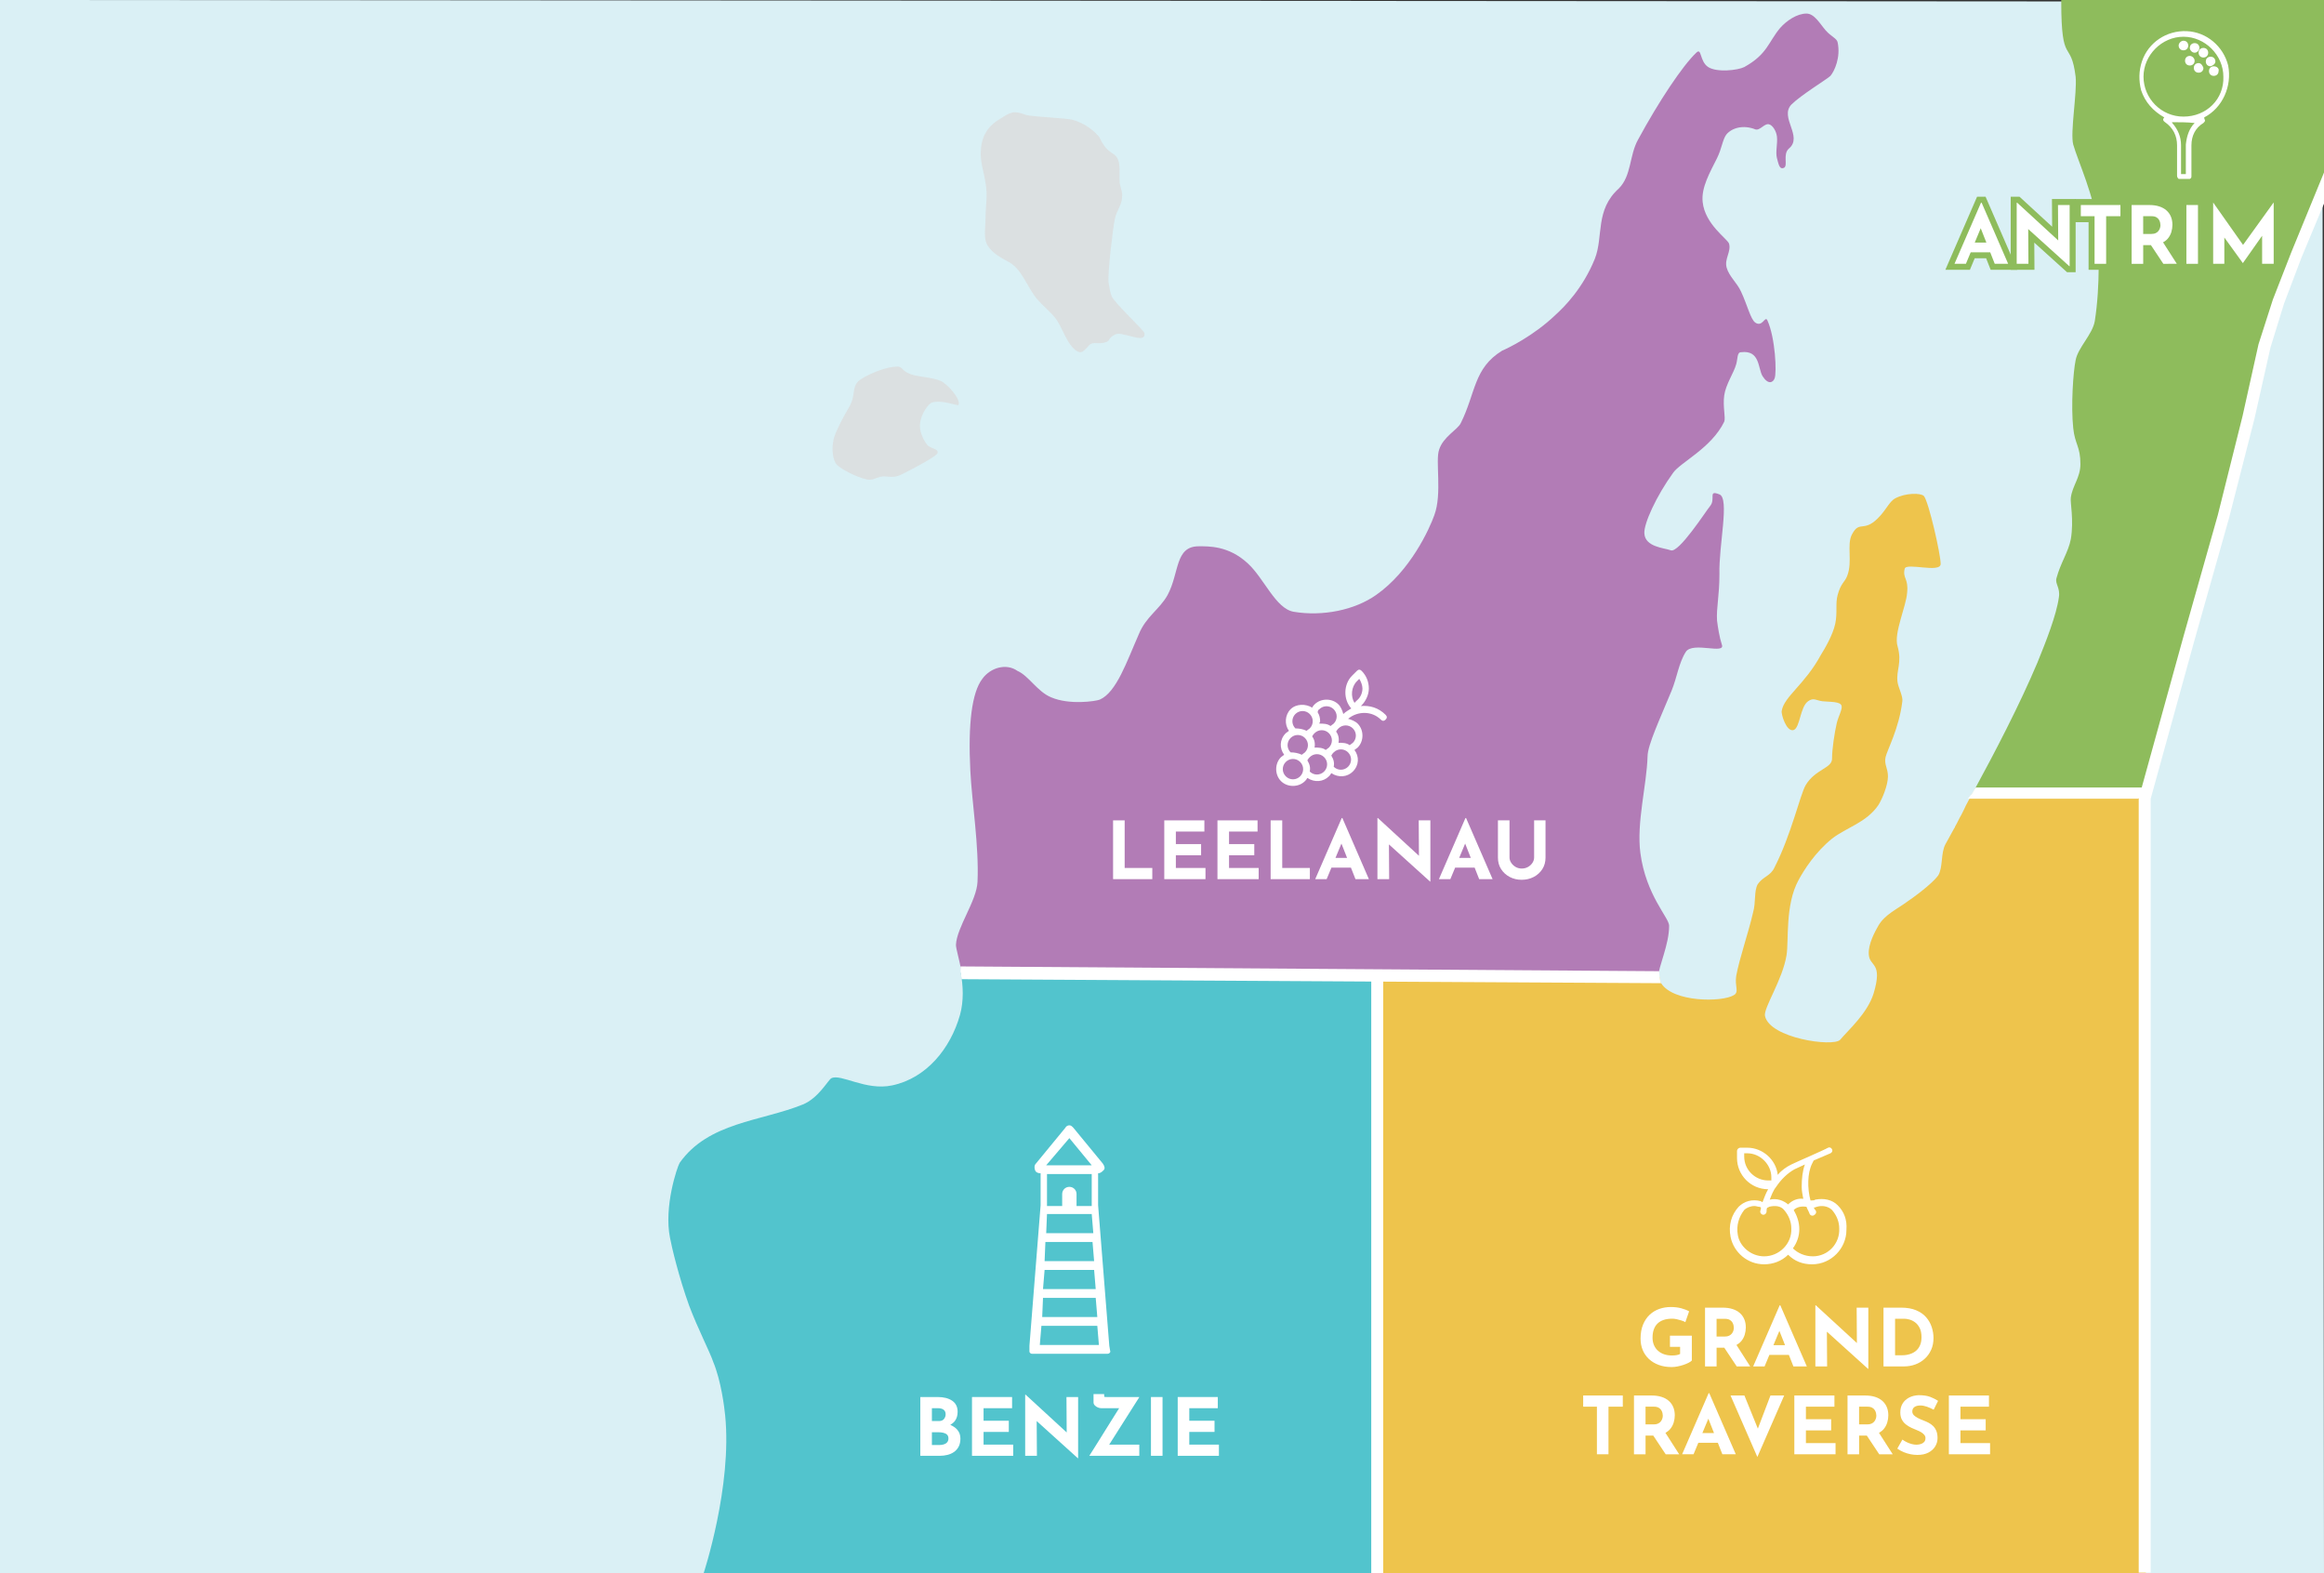 <?xml version="1.0" encoding="utf-8"?>
<!-- Generator: Adobe Illustrator 27.4.0, SVG Export Plug-In . SVG Version: 6.00 Build 0)  -->
<svg version="1.1" id="MINI_MAP_FOR_POPUP" xmlns="http://www.w3.org/2000/svg" xmlns:xlink="http://www.w3.org/1999/xlink" x="0px"
	 y="0px" viewBox="0 0 291 197" style="enable-background:new 0 0 291 197;" xml:space="preserve">
<rect x="0" y="0" width="291" height="197" fill="#333333" stroke="none"/>
<style type="text/css">
	.st0{fill:#DAF0F5;}
	.st1{opacity:0.75;fill:#DBDBDA;enable-background:new    ;}
	.st2{fill:#B27CB6;}
	.st3{display:none;fill:#A374A8;}
	.st4{fill:#FFFFFF;}
	.st5{fill:#1B5969;fill-opacity:0;}
	.st6{fill:#EEC44C;}
	.st7{display:none;fill:#E0B54B;}
	.st8{opacity:0;fill:#1B5969;}
	.st9{fill:#52C4CD;}
	.st10{display:none;fill:#4CBCBF;}
	.st11{fill:#8EBC5C;}
	.st12{display:none;fill:#88AD57;}
	.st13{fill:none;stroke:#8EBC5C;stroke-width:1.5;stroke-miterlimit:10;}
	.st14{fill:#8EBC5C;fill-opacity:0;}
</style>
<polygon id="WATER_1_" class="st0" points="291,197 0,197 0,0 290.8,0.2 "/>
<g id="MASS">
	<path id="north_manitou_island_1_" class="st1" d="M143.3,41.7c-0.1-0.4-3.6-3.6-4.1-4.6c-0.2-0.5-0.3-1.2-0.4-1.8
		c-0.1-1.3,0.6-7.1,0.8-7.9c0.2-1,0.9-1.8,0.9-2.7c0.1-0.6-0.2-1.2-0.3-1.8c-0.1-1.6,0.3-3-0.9-3.7c-0.5-0.3-0.9-0.7-1.2-1.2
		c-0.2-0.3-0.3-0.6-0.5-0.9c-0.2-0.2-1.2-1.5-3.3-2.1c-0.6-0.2-5.1-0.4-5.8-0.6c-1.6-0.6-1.9-0.4-3.3,0.5c-1.7,1-2.4,2.4-2.4,4.4
		c0,1.2,0.5,2.7,0.6,3.6c0.3,1.6,0,2.9,0,4.5c0,1.2-0.3,2.5,0.3,3.4c0.6,0.9,1.5,1.4,2.6,2c1.7,0.9,2.3,3.2,3.6,4.7
		c0.7,0.8,1.6,1.5,2.3,2.4c0.8,1.1,1.2,2.6,2.1,3.6c0.3,0.3,0.5,0.5,0.9,0.6s1-0.7,1.2-0.9c0.5-0.5,1.2,0,2.2-0.4
		c0.4-0.2,0.2-0.5,1-0.9c0.4-0.2,0.8-0.1,1.1,0C141.6,42,143.5,42.9,143.3,41.7z"/>
	<path id="south_manitou_island_1_" class="st1" d="M117.8,47.7c-1.1-0.5-3-0.5-3.9-0.9c-1-0.4-0.9-0.9-1.5-0.9
		c-1.7,0-4.2,1.2-4.9,1.8c-0.9,0.9-0.3,1.8-1.2,3.3c-0.7,1.2-1.5,2.7-1.8,3.6c-0.5,1.5-0.2,3.1,0.3,3.6c0.6,0.6,2.4,1.5,3.6,1.8
		c0.8,0.2,1.1-0.1,1.8-0.3c0.9-0.2,1.5,0.3,2.7-0.3s4.5-2.3,4.5-2.7c0.1-0.5-0.7-0.5-1.2-0.9c-0.3-0.3-1.1-1.5-1-2.7
		c0.1-1.3,1.1-2.6,1.5-2.7c1.3-0.4,3.3,0.5,3.3,0.3C120.4,50.1,118.7,48.1,117.8,47.7z"/>
</g>
<g id="POIs">
	<g id="LEELANAU_COUNTY" data-name="LEELANAU COUNTY">
		<path id="leelanau_x5F_default_x5F_shape" class="st2" d="M207.6,122.4L207.6,122.4c0.1-1.5,1.4-4.1,1.4-6.5c0-1-2.9-3.8-3.6-9.1
			c-0.5-3.8,0.8-8.5,0.9-12.1c0-1.4,1.6-4.8,3-8.2c0.7-1.7,0.9-3.5,1.8-4.9c0.9-1.3,5,0.4,4.5-0.9c-0.3-0.9-0.5-2.2-0.6-3
			c-0.1-1.6,0.3-3.1,0.3-5.8c-0.1-3.6,1.3-9.5,0-10c-1.5-0.6-0.4,0.6-1.2,1.5c-0.5,0.6-3.9,5.9-4.9,5.5c-0.8-0.3-3.2-0.4-3.3-2.1
			c-0.1-1.2,1.5-4.7,3.6-7.6c0.9-1.3,4.8-3.1,6.4-6.4c0.2-0.5-0.2-1.9,0-3.3c0.2-1.4,1.2-2.8,1.5-3.9c0.2-0.7,0.1-1.5,0.6-1.5
			c2.4-0.3,2.1,2,2.7,3c0.7,1.1,1.3,0.8,1.5,0.3c0.3-0.7,0.1-5.1-0.9-7.3c-0.3-0.6-0.6,0.9-1.5,0.3c-0.6-0.4-1-2.2-1.8-3.9
			c-0.5-1.1-1.5-1.9-1.8-3s0.6-2,0.3-3c-0.2-0.6-3-2.4-3.3-5.2c-0.2-1.8,0.9-3.7,1.8-5.5c0.6-1.2,0.7-2.4,1.2-3
			c0.7-0.8,2.1-1.2,3.6-0.6c0.6,0.2,1.2-0.9,1.8-0.6c0.3,0.1,0.8,0.7,0.9,1.5c0.1,0.9-0.2,1.9,0,2.7c0.2,0.7,0.3,1.5,0.9,1.2
			c0.5-0.3-0.2-1.7,0.6-2.4c1.8-1.5-1.2-3.9,0.3-5.5c1.2-1.2,4.5-3.2,4.9-3.6c0.5-0.6,1.3-2.3,0.9-4.2c-0.1-0.5-0.8-0.7-1.5-1.5
			s-1.4-2.1-2.4-2.1c-1.2,0-2.5,0.9-3.3,1.8c-1.5,1.8-1.6,3.3-4.5,4.9c-0.8,0.4-3.4,0.7-4.5,0s-0.8-2.5-1.5-1.8
			c-1.7,1.6-4.7,6.1-7.3,10.9c-1.1,2-0.8,4.5-2.4,6.1c-3,2.7-1.9,6-3,8.8c-1.5,3.7-3.8,6-4.9,7c-2.8,2.7-6.2,4.3-6.7,4.5
			c-3.6,2.2-3.3,5.3-5.2,9.1c-0.4,0.8-2.2,1.7-2.7,3.3c-0.5,1.4,0.4,5.5-0.6,8.2c-0.6,1.7-3,7-7.3,10c-2.7,1.9-6.7,2.7-10.3,2.1
			c-2.3-0.4-3.7-4.2-5.8-6.1c-2.4-2.2-4.9-2.1-6.1-2.1c-3,0-2.4,3.3-3.9,6.1c-1,1.8-2.7,2.7-3.6,4.9c-1.5,3.4-2.8,7.3-4.9,8.2
			c-0.5,0.2-3.8,0.7-6.1-0.3c-1.7-0.7-2.8-2.7-4.2-3.3c-1.4-1-3.4-0.4-4.4,1c-1.3,1.7-1.8,5.6-1.5,11.5c0.2,4,1.1,9.4,0.9,13.9
			c-0.1,2.4-2.6,5.7-2.7,7.9c0,0.5,0.4,1.7,0.7,3.4l0.1,0.1L207.6,122.4z"/>
		<path id="leelanau_x5F_hover_x5F_shape" class="st3" d="M207.6,122.4L207.6,122.4c0.1-1.5,1.4-4.1,1.4-6.5c0-1-2.9-3.8-3.6-9.1
			c-0.5-3.8,0.8-8.5,0.9-12.1c0-1.4,1.6-4.8,3-8.2c0.7-1.7,0.9-3.5,1.8-4.9c0.9-1.3,5,0.4,4.5-0.9c-0.3-0.9-0.5-2.2-0.6-3
			c-0.1-1.6,0.3-3.1,0.3-5.8c-0.1-3.6,1.3-9.5,0-10c-1.5-0.6-0.4,0.6-1.2,1.5c-0.5,0.6-3.9,5.9-4.9,5.5c-0.8-0.3-3.2-0.4-3.3-2.1
			c-0.1-1.2,1.5-4.7,3.6-7.6c0.9-1.3,4.8-3.1,6.4-6.4c0.2-0.5-0.2-1.9,0-3.3c0.2-1.4,1.2-2.8,1.5-3.9c0.2-0.7,0.1-1.5,0.6-1.5
			c2.4-0.3,2.1,2,2.7,3c0.7,1.1,1.3,0.8,1.5,0.3c0.3-0.7,0.1-5.1-0.9-7.3c-0.3-0.6-0.6,0.9-1.5,0.3c-0.6-0.4-1-2.2-1.8-3.9
			c-0.5-1.1-1.5-1.9-1.8-3s0.6-2,0.3-3c-0.2-0.6-3-2.4-3.3-5.2c-0.2-1.8,0.9-3.7,1.8-5.5c0.6-1.2,0.7-2.4,1.2-3
			c0.7-0.8,2.1-1.2,3.6-0.6c0.6,0.2,1.2-0.9,1.8-0.6c0.3,0.1,0.8,0.7,0.9,1.5c0.1,0.9-0.2,1.9,0,2.7c0.2,0.7,0.3,1.5,0.9,1.2
			c0.5-0.3-0.2-1.7,0.6-2.4c1.8-1.5-1.2-3.9,0.3-5.5c1.2-1.2,4.5-3.2,4.9-3.6c0.5-0.6,1.3-2.3,0.9-4.2c-0.1-0.5-0.8-0.7-1.5-1.5
			s-1.4-2.1-2.4-2.1c-1.2,0-2.5,0.9-3.3,1.8c-1.5,1.8-1.6,3.3-4.5,4.9c-0.8,0.4-3.4,0.7-4.5,0s-0.8-2.5-1.5-1.8
			c-1.7,1.6-4.7,6.1-7.3,10.9c-1.1,2-0.8,4.5-2.4,6.1c-3,2.7-1.9,6-3,8.8c-1.5,3.7-3.8,6-4.9,7c-2.8,2.7-6.2,4.3-6.7,4.5
			c-3.6,2.2-3.3,5.3-5.2,9.1c-0.4,0.8-2.2,1.7-2.7,3.3c-0.5,1.4,0.4,5.5-0.6,8.2c-0.6,1.7-3,7-7.3,10c-2.7,1.9-6.7,2.7-10.3,2.1
			c-2.3-0.4-3.7-4.2-5.8-6.1c-2.4-2.2-4.9-2.1-6.1-2.1c-3,0-2.4,3.3-3.9,6.1c-1,1.8-2.7,2.7-3.6,4.9c-1.5,3.4-2.8,7.3-4.9,8.2
			c-0.5,0.2-3.8,0.7-6.1-0.3c-1.7-0.7-2.8-2.7-4.2-3.3c-1.4-1-3.4-0.4-4.4,1c-1.3,1.7-1.8,5.6-1.5,11.5c0.2,4,1.1,9.4,0.9,13.9
			c-0.1,2.4-2.6,5.7-2.7,7.9c0,0.5,0.4,1.7,0.7,3.4l0.1,0.1L207.6,122.4z"/>
		<g id="leelanau">
			<g id="title">
				<g id="leelanau_00000091013775802589326020000009526469129929572286_">
					<polygon class="st4" points="140.825,102.715 139.375,102.715 139.375,110.075 144.285,110.075 144.285,108.675 
						140.825,108.675 					"/>
					<polygon class="st4" points="147.235,107.085 150.396,107.085 150.396,105.685 147.235,105.685 147.235,104.115 
						150.806,104.115 150.806,102.715 145.785,102.715 145.785,110.075 150.945,110.075 150.945,108.675 147.235,108.675 					"/>
					<polygon class="st4" points="153.895,107.085 157.055,107.085 157.055,105.685 153.895,105.685 153.895,104.115 
						157.465,104.115 157.465,102.715 152.445,102.715 152.445,110.075 157.604,110.075 157.604,108.675 153.895,108.675 					"/>
					<polygon class="st4" points="160.555,102.715 159.104,102.715 159.104,110.075 164.015,110.075 164.015,108.675 
						160.555,108.675 					"/>
					<path class="st4" d="M168.005,102.425l-3.32,7.65h1.43l0.6-1.44h2.443l0.568,1.44h1.68l-3.319-7.65H168.005z M167.222,107.415
						l0.747-1.795l0.707,1.795H167.222z"/>
					<polygon class="st4" points="177.674,107.15 172.534,102.425 172.475,102.425 172.475,110.075 173.944,110.075 
						173.916,105.725 179.064,110.375 179.104,110.375 179.104,102.715 177.645,102.715 					"/>
					<path class="st4" d="M183.494,102.425l-3.319,7.65h1.43l0.6-1.44h2.443l0.568,1.44h1.68l-3.32-7.65H183.494z M182.712,107.415
						l0.747-1.795l0.707,1.795H182.712z"/>
					<path class="st4" d="M192.095,102.715v4.64c0,0.234-0.068,0.457-0.205,0.671c-0.137,0.213-0.322,0.387-0.556,0.52
						c-0.233,0.134-0.5,0.2-0.8,0.2c-0.273,0-0.524-0.066-0.755-0.2c-0.229-0.133-0.415-0.307-0.555-0.52
						c-0.141-0.214-0.21-0.437-0.21-0.671v-4.64h-1.45v4.67c0,0.54,0.133,1.019,0.4,1.436c0.267,0.416,0.625,0.743,1.074,0.979
						c0.45,0.237,0.948,0.355,1.495,0.355c0.554,0,1.057-0.118,1.51-0.355c0.454-0.236,0.813-0.563,1.08-0.979
						c0.267-0.417,0.4-0.896,0.4-1.436v-4.67H192.095z"/>
				</g>
				<g id="grapes_icon_4_">
					<g>
						<path class="st4" d="M173.5,89.5c-0.9-0.9-2-1.2-3.1-1.1l0.1-0.1c0.5-0.5,0.9-1.3,0.9-2.1s-0.3-1.6-0.9-2.2
							c-0.2-0.2-0.4-0.2-0.6,0l-0.6,0.6c-1.1,1.1-1.1,3-0.1,4.1c-0.3,0.2-0.7,0.4-1,0.7c-0.1-0.4-0.3-0.9-0.6-1.2
							c-0.8-0.8-2.2-0.8-3,0c-0.1,0.1-0.2,0.2-0.3,0.4c-0.8-0.5-2-0.5-2.7,0.2s-0.8,1.9-0.2,2.7c-0.1,0.1-0.3,0.2-0.4,0.3
							c-0.8,0.8-0.8,1.9-0.2,2.7c-0.1,0.1-0.3,0.2-0.4,0.3c-0.8,0.8-0.8,2.2,0,3s2.2,0.8,3,0c0.1-0.1,0.2-0.2,0.3-0.4
							c0.9,0.6,2,0.5,2.7-0.2c0.1-0.1,0.2-0.2,0.3-0.4c0.9,0.6,2,0.5,2.7-0.2c0.8-0.8,0.8-1.9,0.2-2.7c0.1-0.1,0.3-0.2,0.4-0.3
							c0.8-0.8,0.8-2.2,0-3c-0.3-0.3-0.8-0.5-1.2-0.6c1.2-1,3-1,4.1,0.1c0.2,0.2,0.4,0.2,0.6,0C173.7,89.9,173.7,89.7,173.5,89.5z
							 M165.2,88.8c0.5-0.5,1.3-0.5,1.8,0s0.5,1.3,0,1.8c-0.1,0.1-0.3,0.2-0.4,0.3c-0.4-0.3-0.9-0.3-1.4-0.3c0-0.1,0.1-0.2,0.1-0.3
							c0-0.4-0.1-0.8-0.3-1.1C165,89.1,165,88.9,165.2,88.8z M162.2,89.4c0.5-0.5,1.3-0.5,1.8,0s0.5,1.3,0,1.8
							c-0.1,0.1-0.3,0.2-0.4,0.3c-0.4-0.2-0.9-0.3-1.4-0.3l0,0C161.7,90.7,161.7,89.9,162.2,89.4z M162.8,97.2
							c-0.5,0.5-1.3,0.5-1.8,0s-0.5-1.3,0-1.8s1.3-0.5,1.8,0C163.3,95.9,163.3,96.7,162.8,97.2z M163.4,94.2
							c-0.1,0.1-0.3,0.2-0.4,0.3c-0.4-0.2-0.9-0.3-1.4-0.3l0,0c-0.5-0.5-0.5-1.3,0-1.8s1.3-0.5,1.8,0
							C163.9,92.9,163.9,93.7,163.4,94.2z M165.8,96.6c-0.5,0.5-1.3,0.5-1.8,0l0,0c0.1-0.5,0-0.9-0.3-1.4c0.1-0.2,0.2-0.3,0.3-0.4
							c0.5-0.5,1.3-0.5,1.8,0C166.3,95.3,166.3,96.1,165.8,96.6z M166.4,93.6c-0.1,0.1-0.3,0.2-0.4,0.3c-0.4-0.3-0.9-0.3-1.4-0.3
							c0.1-0.5,0-1-0.3-1.4c0.1-0.2,0.2-0.3,0.3-0.4c0.5-0.5,1.3-0.5,1.8,0C166.9,92.3,166.9,93.1,166.4,93.6z M168.8,96
							c-0.5,0.5-1.3,0.5-1.8,0l0,0c0.1-0.5,0-0.9-0.3-1.4c0.1-0.2,0.2-0.3,0.3-0.4c0.5-0.5,1.3-0.5,1.8,0S169.3,95.5,168.8,96z
							 M169.4,91.2c0.5,0.5,0.5,1.3,0,1.8c-0.1,0.1-0.3,0.2-0.4,0.3c-0.4-0.3-0.9-0.3-1.4-0.3c0.1-0.5,0-1-0.3-1.4
							c0.1-0.2,0.2-0.3,0.3-0.4C168.1,90.7,168.9,90.7,169.4,91.2z M169.6,88c-0.5-0.8-0.4-2,0.3-2.7l0.3-0.3
							c0.2,0.3,0.4,0.8,0.4,1.2c0,0.5-0.2,1.1-0.7,1.5L169.6,88z"/>
					</g>
				</g>
			</g>
		</g>
		<path id="leelanau_x5F_hover_x5F_target" class="st5" d="M207.6,122.4L207.6,122.4c0.1-1.5,1.4-4.1,1.4-6.5c0-1-2.9-3.8-3.6-9.1
			c-0.5-3.8,0.8-8.5,0.9-12.1c0-1.4,1.6-4.8,3-8.2c0.7-1.7,0.9-3.5,1.8-4.9c0.9-1.3,5,0.4,4.5-0.9c-0.3-0.9-0.5-2.2-0.6-3
			c-0.1-1.6,0.3-3.1,0.3-5.8c-0.1-3.6,1.3-9.5,0-10c-1.5-0.6-0.4,0.6-1.2,1.5c-0.5,0.6-3.9,5.9-4.9,5.5c-0.8-0.3-3.2-0.4-3.3-2.1
			c-0.1-1.2,1.5-4.7,3.6-7.6c0.9-1.3,4.8-3.1,6.4-6.4c0.2-0.5-0.2-1.9,0-3.3c0.2-1.4,1.2-2.8,1.5-3.9c0.2-0.7,0.1-1.5,0.6-1.5
			c2.4-0.3,2.1,2,2.7,3c0.7,1.1,1.3,0.8,1.5,0.3c0.3-0.7,0.1-5.1-0.9-7.3c-0.3-0.6-0.6,0.9-1.5,0.3c-0.6-0.4-1-2.2-1.8-3.9
			c-0.5-1.1-1.5-1.9-1.8-3s0.6-2,0.3-3c-0.2-0.6-3-2.4-3.3-5.2c-0.2-1.8,0.9-3.7,1.8-5.5c0.6-1.2,0.7-2.4,1.2-3
			c0.7-0.8,2.1-1.2,3.6-0.6c0.6,0.2,1.2-0.9,1.8-0.6c0.3,0.1,0.8,0.7,0.9,1.5c0.1,0.9-0.2,1.9,0,2.7c0.2,0.7,0.3,1.5,0.9,1.2
			c0.5-0.3-0.2-1.7,0.6-2.4c1.8-1.5-1.2-3.9,0.3-5.5c1.2-1.2,4.5-3.2,4.9-3.6c0.5-0.6,1.3-2.3,0.9-4.2c-0.1-0.5-0.8-0.7-1.5-1.5
			s-1.4-2.1-2.4-2.1c-1.2,0-2.5,0.9-3.3,1.8c-1.5,1.8-1.6,3.3-4.5,4.9c-0.8,0.4-3.4,0.7-4.5,0s-0.8-2.5-1.5-1.8
			c-1.7,1.6-4.7,6.1-7.3,10.9c-1.1,2-0.8,4.5-2.4,6.1c-3,2.7-1.9,6-3,8.8c-1.5,3.7-3.8,6-4.9,7c-2.8,2.7-6.2,4.3-6.7,4.5
			c-3.6,2.2-3.3,5.3-5.2,9.1c-0.4,0.8-2.2,1.7-2.7,3.3c-0.5,1.4,0.4,5.5-0.6,8.2c-0.6,1.7-3,7-7.3,10c-2.7,1.9-6.7,2.7-10.3,2.1
			c-2.3-0.4-3.7-4.2-5.8-6.1c-2.4-2.2-4.9-2.1-6.1-2.1c-3,0-2.4,3.3-3.9,6.1c-1,1.8-2.7,2.7-3.6,4.9c-1.5,3.4-2.8,7.3-4.9,8.2
			c-0.5,0.2-3.8,0.7-6.1-0.3c-1.7-0.7-2.8-2.7-4.2-3.3c-1.4-1-3.4-0.4-4.4,1c-1.3,1.7-1.8,5.6-1.5,11.5c0.2,4,1.1,9.4,0.9,13.9
			c-0.1,2.4-2.6,5.7-2.7,7.9c0,0.5,0.4,1.7,0.7,3.4l0.1,0.1L207.6,122.4z"/>
	</g>
	<g id="GRAND_TRAVERSE_COUNTY" data-name="GRAND TRAVERSE COUNTY">
		<path id="grand_x5F_default_x5F_shape" class="st6" d="M246.9,99.4c-0.3,0.7-0.7,1.3-1,2c-0.1,0.2-0.2,0.4-0.3,0.6
			c-0.3,0.5-0.5,1-0.8,1.5c0,0.1-0.1,0.2-0.1,0.2c-0.4,0.7-0.7,1.3-1.1,2c-0.6,1.1-0.3,2.9-0.9,3.9c-0.5,0.7-2,2-3.9,3.3
			c-1.2,0.9-2.8,1.6-3.6,3c-0.4,0.7-1.3,2.3-1.2,3.6c0.1,1.6,1.8,0.9,0.6,4.9c-0.8,2.5-3.1,4.5-4.2,5.8c-0.9,0.9-8.8-0.2-9.4-3
			c-0.2-1,2.2-4.5,2.7-7.6c0.3-1.8-0.2-6.3,1.5-9.4c0.7-1.3,2.1-3.5,4.2-5.2c1.8-1.4,4.3-2,5.8-4.2c0.5-0.8,1.2-2.5,1.2-3.6
			c0-1-0.5-1.5-0.3-2.4s1.7-3.6,2.1-7c0.1-0.6-0.5-1.7-0.6-2.4c-0.2-1.5,0.6-2.4,0-4.5c-0.5-1.6,1.1-5,1.2-6.7
			c0.2-1.8-0.6-1.8-0.3-3c0.2-0.8,4.5,0.6,4.5-0.6s-1.5-7.8-2.1-8.5c-0.4-0.4-2.3-0.4-3.6,0.3c-0.6,0.3-1.1,1.3-1.8,2.1
			c-2.1,2.4-2.6,0.5-3.6,2.4c-0.7,1.3,0.1,3.4-0.6,5.2c-0.3,0.8-0.8,0.9-1.2,2.4c-0.3,1.1,0,2.2-0.3,3.6s-1.3,3.1-1.8,3.9
			c-2,3.7-4.6,5.2-4.9,7c-0.1,0.4,0.6,2.7,1.5,2.4c0.8-0.3,0.8-2.9,1.8-3.6c0.7-0.5,1-0.1,1.8,0c0.9,0.1,2.3,0,2.4,0.6
			c0.1,0.4-0.4,1.3-0.6,2.1c-0.3,1.3-0.6,3.3-0.6,4.5s-2.1,1.3-3.3,3.3c-0.7,1.2-1.8,6.2-3.9,10.3c-0.5,1.1-1.4,1.1-2.1,2.1
			c-0.5,0.9-0.2,2.2-0.6,3.6c-0.6,2.6-1.7,5.7-2.1,7.9c-0.2,1.3,0.4,2-0.3,2.4c-1.5,0.9-7.6,0.9-9.1-1.5c-0.1-0.2-0.2-0.5-0.2-0.8
			l-35.2-0.2V197h35.2h37h23.9v-87V99.4H246.9z"/>
		<path id="grand_x5F_hover_x5F_shape" class="st7" d="M246.9,99.4c-0.3,0.7-0.7,1.3-1,2c-0.1,0.2-0.2,0.4-0.3,0.6
			c-0.3,0.5-0.5,1-0.8,1.5c0,0.1-0.1,0.2-0.1,0.2c-0.4,0.7-0.7,1.3-1.1,2c-0.6,1.1-0.3,2.9-0.9,3.9c-0.5,0.7-2,2-3.9,3.3
			c-1.2,0.9-2.8,1.6-3.6,3c-0.4,0.7-1.3,2.3-1.2,3.6c0.1,1.6,1.8,0.9,0.6,4.9c-0.8,2.5-3.1,4.5-4.2,5.8c-0.9,0.9-8.8-0.2-9.4-3
			c-0.2-1,2.2-4.5,2.7-7.6c0.3-1.8-0.2-6.3,1.5-9.4c0.7-1.3,2.1-3.5,4.2-5.2c1.8-1.4,4.3-2,5.8-4.2c0.5-0.8,1.2-2.5,1.2-3.6
			c0-1-0.5-1.5-0.3-2.4s1.7-3.6,2.1-7c0.1-0.6-0.5-1.7-0.6-2.4c-0.2-1.5,0.6-2.4,0-4.5c-0.5-1.6,1.1-5,1.2-6.7
			c0.2-1.8-0.6-1.8-0.3-3c0.2-0.8,4.5,0.6,4.5-0.6s-1.5-7.8-2.1-8.5c-0.4-0.4-2.3-0.4-3.6,0.3c-0.6,0.3-1.1,1.3-1.8,2.1
			c-2.1,2.4-2.6,0.5-3.6,2.4c-0.7,1.3,0.1,3.4-0.6,5.2c-0.3,0.8-0.8,0.9-1.2,2.4c-0.3,1.1,0,2.2-0.3,3.6s-1.3,3.1-1.8,3.9
			c-2,3.7-4.6,5.2-4.9,7c-0.1,0.4,0.6,2.7,1.5,2.4c0.8-0.3,0.8-2.9,1.8-3.6c0.7-0.5,1-0.1,1.8,0c0.9,0.1,2.3,0,2.4,0.6
			c0.1,0.4-0.4,1.3-0.6,2.1c-0.3,1.3-0.6,3.3-0.6,4.5s-2.1,1.3-3.3,3.3c-0.7,1.2-1.8,6.2-3.9,10.3c-0.5,1.1-1.4,1.1-2.1,2.1
			c-0.5,0.9-0.2,2.2-0.6,3.6c-0.6,2.6-1.7,5.7-2.1,7.9c-0.2,1.3,0.4,2-0.3,2.4c-1.5,0.9-7.6,0.9-9.1-1.5c-0.1-0.2-0.2-0.5-0.2-0.8
			l-35.2-0.2V197h35.2h37h23.9v-87V99.4H246.9z"/>
		<g id="grand-traverse">
			<g id="title_00000101090821160694618960000014431500060812938136_">
				<g id="grand_traverse">
					<path class="st4" d="M206.473,170.159c0.34,0.316,0.75,0.563,1.229,0.74c0.48,0.177,1.021,0.265,1.62,0.265
						c0.227,0,0.467-0.024,0.721-0.075c0.253-0.05,0.501-0.114,0.745-0.194c0.243-0.08,0.458-0.169,0.645-0.266
						s0.323-0.191,0.41-0.285v-3.109h-2.74v1.399h1.271v0.891c-0.12,0.066-0.268,0.115-0.44,0.145
						c-0.174,0.03-0.363,0.045-0.57,0.045c-0.359,0-0.688-0.05-0.984-0.149c-0.297-0.101-0.554-0.247-0.771-0.44
						s-0.385-0.428-0.505-0.705c-0.12-0.276-0.18-0.588-0.18-0.935c0-0.394,0.053-0.738,0.16-1.035
						c0.106-0.297,0.265-0.545,0.475-0.745s0.469-0.35,0.775-0.45c0.307-0.1,0.659-0.149,1.06-0.149c0.16,0,0.344,0.021,0.55,0.064
						c0.207,0.044,0.41,0.099,0.61,0.165c0.2,0.067,0.36,0.134,0.479,0.2l0.471-1.35c-0.273-0.153-0.607-0.282-1-0.386
						c-0.394-0.103-0.827-0.154-1.301-0.154c-0.5,0-0.978,0.08-1.435,0.239c-0.457,0.16-0.86,0.405-1.21,0.735
						s-0.627,0.743-0.83,1.24c-0.203,0.496-0.305,1.082-0.305,1.755c0,0.514,0.09,0.986,0.27,1.42
						C205.873,169.468,206.133,169.843,206.473,170.159z"/>
					<path class="st4" d="M214.942,168.744h0.966l1.555,2.34h1.689l-1.721-2.686c0.233-0.133,0.44-0.285,0.596-0.474
						c0.204-0.246,0.351-0.52,0.44-0.819s0.135-0.601,0.135-0.9c0-0.38-0.063-0.722-0.189-1.024
						c-0.127-0.304-0.312-0.563-0.556-0.78s-0.545-0.384-0.904-0.5c-0.36-0.117-0.771-0.175-1.23-0.175h-2.229v7.359h1.449V168.744z
						 M214.942,165.124h1.04c0.254,0,0.455,0.044,0.605,0.13c0.149,0.087,0.262,0.193,0.335,0.32s0.121,0.252,0.145,0.375
						s0.035,0.225,0.035,0.305c0,0.107-0.019,0.222-0.055,0.346c-0.037,0.123-0.097,0.241-0.18,0.354
						c-0.084,0.113-0.199,0.207-0.346,0.28s-0.33,0.109-0.55,0.109h-1.03V165.124z"/>
					<path class="st4" d="M226.242,171.084l-3.319-7.649h-0.08l-3.32,7.649h1.43l0.599-1.439h2.444l0.567,1.439H226.242z
						 M222.06,168.424l0.747-1.794l0.707,1.794H222.06z"/>
					<polygon class="st4" points="228.754,166.734 233.902,171.384 233.942,171.384 233.942,163.725 232.482,163.725 
						232.512,168.159 227.372,163.435 227.312,163.435 227.312,171.084 228.782,171.084 					"/>
					<path class="st4" d="M239.822,170.839c0.446-0.163,0.84-0.399,1.18-0.71c0.341-0.31,0.608-0.683,0.806-1.12
						c0.196-0.437,0.295-0.928,0.295-1.475c0-0.46-0.073-0.917-0.22-1.37c-0.147-0.453-0.379-0.863-0.695-1.229
						c-0.316-0.367-0.735-0.66-1.255-0.88c-0.521-0.221-1.15-0.33-1.891-0.33h-2.199v7.359h2.56
						C238.902,171.084,239.376,171.003,239.822,170.839z M237.292,169.685v-4.57h1.181c0.166,0,0.37,0.031,0.609,0.095
						c0.24,0.063,0.476,0.179,0.705,0.346c0.23,0.166,0.424,0.401,0.58,0.704c0.156,0.304,0.235,0.695,0.235,1.176
						c0,0.366-0.059,0.691-0.175,0.975c-0.117,0.283-0.284,0.519-0.5,0.705c-0.217,0.187-0.476,0.328-0.775,0.425
						s-0.634,0.146-1,0.146H237.292z"/>
					<polygon class="st4" points="198.238,176.124 199.958,176.124 199.958,182.084 201.408,182.084 201.408,176.124 
						203.198,176.124 203.198,174.725 198.238,174.725 					"/>
					<path class="st4" d="M209.133,178.924c0.203-0.246,0.35-0.52,0.439-0.819c0.091-0.3,0.136-0.601,0.136-0.9
						c0-0.38-0.063-0.722-0.19-1.024c-0.127-0.304-0.312-0.563-0.555-0.78s-0.545-0.384-0.905-0.5
						c-0.36-0.117-0.77-0.175-1.229-0.175h-2.23v7.359h1.45v-2.34h0.966l1.554,2.34h1.69l-1.721-2.685
						C208.77,179.266,208.977,179.114,209.133,178.924z M206.048,176.124h1.04c0.253,0,0.455,0.044,0.604,0.13
						c0.15,0.087,0.262,0.193,0.335,0.32s0.122,0.252,0.146,0.375s0.035,0.225,0.035,0.305c0,0.107-0.019,0.222-0.056,0.346
						c-0.036,0.123-0.097,0.241-0.18,0.354s-0.198,0.207-0.345,0.28s-0.33,0.109-0.55,0.109h-1.03V176.124z"/>
					<path class="st4" d="M213.947,174.435l-3.319,7.649h1.43l0.599-1.439h2.444l0.567,1.439h1.68l-3.32-7.649H213.947z
						 M213.165,179.424l0.747-1.794l0.707,1.794H213.165z"/>
					<polygon class="st4" points="220.11,178.873 218.428,174.725 216.688,174.725 220.048,182.424 223.407,174.725 
						221.688,174.725 					"/>
					<polygon class="st4" points="226.128,179.094 229.288,179.094 229.288,177.694 226.128,177.694 226.128,176.124 
						229.698,176.124 229.698,174.725 224.678,174.725 224.678,182.084 229.838,182.084 229.838,180.685 226.128,180.685 					"/>
					<path class="st4" d="M235.872,178.924c0.203-0.246,0.35-0.52,0.439-0.819c0.091-0.3,0.136-0.601,0.136-0.9
						c0-0.38-0.063-0.722-0.19-1.024c-0.127-0.304-0.312-0.563-0.555-0.78s-0.545-0.384-0.905-0.5
						c-0.36-0.117-0.77-0.175-1.229-0.175h-2.23v7.359h1.45v-2.34h0.966l1.554,2.34h1.69l-1.721-2.685
						C235.509,179.266,235.716,179.114,235.872,178.924z M232.787,176.124h1.04c0.253,0,0.455,0.044,0.604,0.13
						c0.15,0.087,0.262,0.193,0.335,0.32s0.122,0.252,0.146,0.375s0.035,0.225,0.035,0.305c0,0.107-0.019,0.222-0.056,0.346
						c-0.036,0.123-0.097,0.241-0.18,0.354s-0.198,0.207-0.345,0.28s-0.33,0.109-0.55,0.109h-1.03V176.124z"/>
					<path class="st4" d="M240.457,175.975c0.254,0,0.525,0.05,0.815,0.149c0.29,0.101,0.575,0.227,0.854,0.38l0.551-1.109
						c-0.294-0.193-0.625-0.36-0.995-0.5c-0.37-0.141-0.852-0.21-1.445-0.21c-0.453,0.02-0.854,0.121-1.2,0.305
						s-0.615,0.432-0.805,0.745c-0.19,0.313-0.285,0.684-0.285,1.109c0,0.354,0.065,0.652,0.195,0.896s0.3,0.446,0.51,0.61
						c0.21,0.163,0.435,0.302,0.675,0.415s0.474,0.213,0.7,0.3c0.193,0.073,0.371,0.16,0.535,0.26c0.163,0.1,0.293,0.21,0.39,0.33
						s0.146,0.253,0.146,0.4c0,0.213-0.059,0.38-0.176,0.5c-0.116,0.119-0.263,0.204-0.439,0.255
						c-0.177,0.05-0.352,0.074-0.525,0.074c-0.173,0-0.363-0.026-0.569-0.079c-0.207-0.054-0.412-0.129-0.615-0.226
						s-0.392-0.208-0.565-0.335l-0.64,1.13c0.26,0.181,0.53,0.329,0.81,0.445c0.28,0.116,0.565,0.203,0.855,0.26
						s0.575,0.085,0.854,0.085c0.547,0,1.007-0.098,1.381-0.295c0.373-0.196,0.656-0.455,0.85-0.775
						c0.193-0.319,0.29-0.666,0.29-1.039c0-0.354-0.05-0.652-0.15-0.896c-0.1-0.243-0.233-0.446-0.399-0.61
						c-0.167-0.163-0.355-0.3-0.565-0.409c-0.21-0.11-0.422-0.205-0.635-0.285c-0.233-0.087-0.459-0.184-0.675-0.29
						c-0.217-0.106-0.394-0.229-0.53-0.365s-0.205-0.292-0.205-0.465c0-0.254,0.09-0.443,0.271-0.57
						C239.897,176.038,240.144,175.975,240.457,175.975z"/>
					<polygon class="st4" points="245.478,180.685 245.478,179.094 248.638,179.094 248.638,177.694 245.478,177.694 
						245.478,176.124 249.048,176.124 249.048,174.725 244.027,174.725 244.027,182.084 249.188,182.084 249.188,180.685 					"/>
				</g>
				<g id="cherries_icon_4_">
					<g>
						<path class="st4" d="M230.1,150.9c-0.7-0.7-1.7-0.9-2.8-0.7c-0.1,0.1-0.3,0.1-0.4,0.1c-0.1,0-0.1,0-0.2,0
							c-0.4-1.5-0.4-3.4,0.2-4.6l0.2-0.4l2.1-0.9c0.2-0.1,0.3-0.3,0.2-0.5s-0.3-0.3-0.5-0.2c-0.5,0.3-4,1.8-4.6,2.1
							s-1.2,0.7-1.7,1.3c-0.2-1.9-1.9-3.4-3.8-3.4h-0.9c-0.2,0-0.4,0.2-0.4,0.4v0.9c0,2.1,1.7,3.9,3.9,3.9c-0.3,0.5-0.5,1.1-0.7,1.6
							c-0.1,0-0.1,0-0.2-0.1c-1.1-0.3-2.1,0-2.8,0.7c-0.9,1-1.3,2.3-1,3.8c0.4,1.9,2.1,3.4,4.2,3.4c1.1,0,2.2-0.4,3-1.2
							c0.8,0.8,1.8,1.2,3,1.2c2.4,0,4.3-2,4.3-4.3C231.3,152.7,230.9,151.7,230.1,150.9z M224.7,146.4l1.3-0.6
							c-0.3,0.8-0.4,1.8-0.4,2.8c0,0.5,0.1,1,0.2,1.5c-0.7-0.1-1.4,0.2-1.9,0.7c-0.6-0.5-1.4-0.8-2.3-0.6c0.2-0.5,0.4-1.1,0.8-1.6
							C223,147.7,223.8,146.9,224.7,146.4z M218.4,144.8v-0.4h0.4c1.6,0,3,1.4,3,3v0.4h-0.4C219.8,147.8,218.4,146.5,218.4,144.8z
							 M220.9,157.3c-1.7,0-3.1-1.3-3.3-2.7c-0.2-1.1,0.1-2.2,0.8-3.1c0.3-0.3,0.8-0.5,1.3-0.5c0.2,0,0.4,0.1,0.6,0.1
							c0.1,0,0.2,0.1,0.2,0.1c0,0.2-0.1,0.4-0.1,0.5c0,0.2,0.2,0.4,0.4,0.4s0.4-0.2,0.4-0.4s0-0.4,0.1-0.5c0.1,0,0.1,0,0.2-0.1
							c0.8-0.2,1.5-0.1,1.9,0.4c0.6,0.7,0.9,1.5,0.9,2.3C224.4,155.7,222.8,157.3,220.9,157.3z M227,157.3c-1,0-1.9-0.4-2.5-1
							c0.5-0.7,0.8-1.5,0.8-2.4s-0.3-1.7-0.7-2.4c0.4-0.4,1-0.5,1.6-0.4c0.1,0.3,0.3,0.6,0.4,0.9c0.1,0.2,0.4,0.3,0.6,0.1
							c0.2-0.1,0.3-0.4,0.1-0.6c-0.1-0.1-0.1-0.2-0.2-0.3c0.2,0,0.3-0.1,0.4-0.1c0.6-0.2,1.4-0.1,1.9,0.4c0.6,0.7,0.9,1.5,0.9,2.3
							C230.4,155.7,228.9,157.3,227,157.3z"/>
					</g>
				</g>
			</g>
		</g>
		<path id="grand_x5F_hover_x5F_target" class="st8" d="M246.9,99.4c-0.3,0.7-0.7,1.3-1,2c-0.1,0.2-0.2,0.4-0.3,0.6
			c-0.3,0.5-0.5,1-0.8,1.5c0,0.1-0.1,0.2-0.1,0.2c-0.4,0.7-0.7,1.3-1.1,2c-0.6,1.1-0.3,2.9-0.9,3.9c-0.5,0.7-2,2-3.9,3.3
			c-1.2,0.9-2.8,1.6-3.6,3c-0.4,0.7-1.3,2.3-1.2,3.6c0.1,1.6,1.8,0.9,0.6,4.9c-0.8,2.5-3.1,4.5-4.2,5.8c-0.9,0.9-8.8-0.2-9.4-3
			c-0.2-1,2.2-4.5,2.7-7.6c0.3-1.8-0.2-6.3,1.5-9.4c0.7-1.3,2.1-3.5,4.2-5.2c1.8-1.4,4.3-2,5.8-4.2c0.5-0.8,1.2-2.5,1.2-3.6
			c0-1-0.5-1.5-0.3-2.4s1.7-3.6,2.1-7c0.1-0.6-0.5-1.7-0.6-2.4c-0.2-1.5,0.6-2.4,0-4.5c-0.5-1.6,1.1-5,1.2-6.7
			c0.2-1.8-0.6-1.8-0.3-3c0.2-0.8,4.5,0.6,4.5-0.6s-1.5-7.8-2.1-8.5c-0.4-0.4-2.3-0.4-3.6,0.3c-0.6,0.3-1.1,1.3-1.8,2.1
			c-2.1,2.4-2.6,0.5-3.6,2.4c-0.7,1.3,0.1,3.4-0.6,5.2c-0.3,0.8-0.8,0.9-1.2,2.4c-0.3,1.1,0,2.2-0.3,3.6s-1.3,3.1-1.8,3.9
			c-2,3.7-4.6,5.2-4.9,7c-0.1,0.4,0.6,2.7,1.5,2.4c0.8-0.3,0.8-2.9,1.8-3.6c0.7-0.5,1-0.1,1.8,0c0.9,0.1,2.3,0,2.4,0.6
			c0.1,0.4-0.4,1.3-0.6,2.1c-0.3,1.3-0.6,3.3-0.6,4.5s-2.1,1.3-3.3,3.3c-0.7,1.2-1.8,6.2-3.9,10.3c-0.5,1.1-1.4,1.1-2.1,2.1
			c-0.5,0.9-0.2,2.2-0.6,3.6c-0.6,2.6-1.7,5.7-2.1,7.9c-0.2,1.3,0.4,2-0.3,2.4c-1.5,0.9-7.6,0.9-9.1-1.5c-0.1-0.2-0.2-0.5-0.2-0.8
			l-35.2-0.2V197h35.2h37h23.9v-87V99.4H246.9z"/>
	</g>
	<g id="BENZIE_COUNTY" data-name="BENZIE COUNTY">
		<path id="benzie_x5F_default_x5F_shape" class="st9" d="M120.3,121.8c0.3,1.6,0.4,3.5-0.1,5.3c-1.2,4.2-4.2,7.9-8.5,8.8
			c-3.3,0.7-6.4-1.5-7.6-0.9c-0.4,0.2-1.6,2.5-3.6,3.3c-5.2,2.1-11.8,2.2-15.4,7.3c-0.3,0.5-2,5.5-1.2,9.4c0.2,1.1,1.1,4.9,2.4,8.5
			c1.1,2.9,2.6,5.8,3,7c1,2.4,1.4,5.7,1.5,6.7c0.9,8.9-2.7,19.8-2.7,19.8h84.4v-74.8L120.3,121.8L120.3,121.8z"/>
		<path id="benzie_x5F_hover_x5F_shape" class="st10" d="M120.3,121.8c0.3,1.6,0.4,3.5-0.1,5.3c-1.2,4.2-4.2,7.9-8.5,8.8
			c-3.3,0.7-6.4-1.5-7.6-0.9c-0.4,0.2-1.6,2.5-3.6,3.3c-5.2,2.1-11.8,2.2-15.4,7.3c-0.3,0.5-2,5.5-1.2,9.4c0.2,1.1,1.1,4.9,2.4,8.5
			c1.1,2.9,2.6,5.8,3,7c1,2.4,1.4,5.7,1.5,6.7c0.9,8.9-2.7,19.8-2.7,19.8h84.4v-74.8L120.3,121.8L120.3,121.8z"/>
		<g id="benzie-county">
			<g id="title_00000110470886157216178330000016603538581451971218_">
				<g id="benzie">
					<path class="st4" d="M118.992,178.4c0.226-0.136,0.429-0.293,0.582-0.499c0.223-0.304,0.335-0.682,0.335-1.135
						c0-0.613-0.227-1.075-0.68-1.386c-0.454-0.31-1.063-0.465-1.83-0.465h-2.16v7.36h2.45c0.327,0,0.644-0.038,0.95-0.115
						c0.307-0.076,0.582-0.2,0.825-0.37c0.244-0.17,0.437-0.394,0.58-0.67s0.215-0.615,0.215-1.015c0-0.434-0.137-0.806-0.41-1.115
						C119.631,178.743,119.333,178.555,118.992,178.4z M116.688,176.315h0.78c0.287,0,0.515,0.063,0.685,0.189
						c0.17,0.127,0.255,0.317,0.255,0.57c0,0.22-0.068,0.417-0.205,0.59c-0.137,0.174-0.349,0.26-0.635,0.26h-0.88V176.315z
						 M118.608,180.57c-0.1,0.123-0.236,0.213-0.41,0.27c-0.174,0.057-0.367,0.085-0.58,0.085h-0.93v-1.6h0.83
						c0.207,0,0.405,0.021,0.595,0.065c0.19,0.043,0.345,0.119,0.465,0.229s0.18,0.271,0.18,0.485
						C118.758,180.292,118.708,180.447,118.608,180.57z"/>
					<polygon class="st4" points="123.158,179.285 126.318,179.285 126.318,177.885 123.158,177.885 123.158,176.315 
						126.728,176.315 126.728,174.915 121.708,174.915 121.708,182.275 126.868,182.275 126.868,180.875 123.158,180.875 					"/>
					<polygon class="st4" points="133.566,179.35 128.427,174.625 128.368,174.625 128.368,182.275 129.837,182.275 
						129.809,177.925 134.958,182.575 134.998,182.575 134.998,174.915 133.538,174.915 					"/>
					<path class="st4" d="M138.577,174.915c-0.12,0-0.203-0.001-0.25-0.005c-0.046-0.003-0.07-0.078-0.07-0.225v-0.141h-1.33v1.05
						c0,0.134,0.052,0.256,0.155,0.365c0.104,0.11,0.23,0.197,0.38,0.26c0.15,0.063,0.295,0.096,0.435,0.096h2.237
						c-0.126,0.2-0.259,0.411-0.372,0.59c-0.19,0.3-0.403,0.64-0.64,1.02c-0.236,0.38-0.48,0.771-0.73,1.17
						c-0.25,0.4-0.493,0.79-0.73,1.171c-0.236,0.38-0.45,0.72-0.64,1.02c-0.19,0.3-0.398,0.63-0.625,0.99h6.26v-1.4h-3.769
						l3.779-5.96H138.577z"/>
					<rect x="144.117" y="174.915" class="st4" width="1.45" height="7.36"/>
					<polygon class="st4" points="148.917,180.875 148.917,179.285 152.077,179.285 152.077,177.885 148.917,177.885 
						148.917,176.315 152.487,176.315 152.487,174.915 147.468,174.915 147.468,182.275 152.627,182.275 152.627,180.875 					"/>
				</g>
				<path id="lighthouse_icon_4_" class="st4" d="M138.9,168.5L138.9,168.5l-1.4-17.6v-4c0.3,0,0.5-0.2,0.7-0.4s0.1-0.5-0.1-0.8
					l-3.7-4.5c-0.2-0.2-0.3-0.3-0.5-0.3s-0.4,0.1-0.5,0.3l-3.7,4.5c-0.2,0.2-0.2,0.5-0.1,0.8c0.1,0.3,0.4,0.4,0.7,0.4v4l-1.4,17.6
					l0,0v0.7c0,0.2,0.2,0.3,0.3,0.3h9.5c0.2,0,0.4-0.2,0.3-0.4L138.9,168.5z M133.9,142.5l2.8,3.4H131L133.9,142.5z M131.1,147h1.2
					h3.3h1.1v4h-0.5l0,0h-1.4v-1.5c0-0.5-0.4-0.9-0.9-0.9s-0.9,0.4-0.9,0.9v1.5h-1.2l0,0h-0.7L131.1,147z M131.1,152h5.6l0.2,2.4
					H131L131.1,152z M130.9,155.5h5.9l0.2,2.4h-6.2L130.9,155.5z M130.8,159h6.2l0.2,2.4h-6.6L130.8,159z M130.6,162.5h6.6l0.2,2.4
					h-6.9L130.6,162.5z M130.4,166h7l0.2,2.4h-7.4L130.4,166z"/>
			</g>
		</g>
		<path id="benzie_x5F_hover_x5F_target" class="st5" d="M120.3,121.8c0.3,1.6,0.4,3.5-0.1,5.3c-1.2,4.2-4.2,7.9-8.5,8.8
			c-3.3,0.7-6.4-1.5-7.6-0.9c-0.4,0.2-1.6,2.5-3.6,3.3c-5.2,2.1-11.8,2.2-15.4,7.3c-0.3,0.5-2,5.5-1.2,9.4c0.2,1.1,1.1,4.9,2.4,8.5
			c1.1,2.9,2.6,5.8,3,7c1,2.4,1.4,5.7,1.5,6.7c0.9,8.9-2.7,19.8-2.7,19.8h84.4v-74.8L120.3,121.8L120.3,121.8z"/>
	</g>
	<g id="ANTRIM_COUNTY" data-name="ANTRIM COUNTY">
		<path id="antrim_x5F_default_x5F_shape" class="st11" d="M273,84.3c2.5-10,5.8-19.9,8.1-29.9c1.2-5.1,2.1-10.3,3.7-15.3
			c1.6-4.9,4.4-9.2,6-14c0-0.1,0.1-0.2,0.2-0.3V0h-32.9c0,0,0,0.1,0,0.2c0,8.2,1.2,4.6,1.8,9.4c0.2,2-0.7,7-0.3,8.5
			c0.6,2.1,2.7,6.6,3,10.3c0.2,2.4,0.4,7.3-0.3,11.8c-0.3,1.7-2.1,3.3-2.4,4.9c-0.3,1.4-0.6,5.7-0.3,8.5c0.2,2,0.9,2.3,0.9,4.5
			c0,1.7-1,2.7-1.2,4.2c-0.1,0.6,0.4,2.8,0,5.2c-0.3,1.6-1.3,3-1.8,4.9c-0.2,0.7,0.5,1.2,0.3,2.4c-0.3,2.2-1.6,5.5-2.7,8.2
			c-2.2,5.2-5.2,11-8.2,16.5h21C270.3,94.5,271.5,90.2,273,84.3z"/>
		<path id="antrim_x5F_hover_x5F_shape_00000183226254585939696040000010644661641140107689_" class="st12" d="M273,84.3
			c2.5-10,5.8-19.9,8.1-29.9c1.2-5.1,2.1-10.3,3.7-15.3c1.6-4.9,4.4-9.2,6-14c0-0.1,0.1-0.2,0.2-0.3V0h-32.9c0,0,0,0.1,0,0.2
			c0,8.2,1.2,4.6,1.8,9.4c0.2,2-0.7,7-0.3,8.5c0.6,2.1,2.7,6.6,3,10.3c0.2,2.4,0.4,7.3-0.3,11.8c-0.3,1.7-2.1,3.3-2.4,4.9
			c-0.3,1.4-0.6,5.7-0.3,8.5c0.2,2,0.9,2.3,0.9,4.5c0,1.7-1,2.7-1.2,4.2c-0.1,0.6,0.4,2.8,0,5.2c-0.3,1.6-1.3,3-1.8,4.9
			c-0.2,0.7,0.5,1.2,0.3,2.4c-0.3,2.2-1.6,5.5-2.7,8.2c-2.2,5.2-5.2,11-8.2,16.5h21C270.3,94.5,271.5,90.2,273,84.3z"/>
		<g id="antrim-county_00000062911131036251254950000018236562256510772613_">
			<g id="antrim">
				<g>
					<polygon class="st13" points="284.68,25.37 280.864,30.665 277.131,25.37 277.121,25.37 277.121,33.03 278.52,33.03 
						278.52,29.736 280.831,32.93 280.85,32.93 283.251,29.518 283.251,33.03 284.7,33.03 284.7,25.37 					"/>
					<polygon class="st4" points="284.68,25.37 280.864,30.665 277.131,25.37 277.121,25.37 277.121,33.03 278.52,33.03 
						278.52,29.736 280.831,32.93 280.85,32.93 283.251,29.518 283.251,33.03 284.7,33.03 284.7,25.37 					"/>
				</g>
				<g id="I">
					<path class="st13" d="M273.77,25.67h1.45v7.36h-1.45V25.67z"/>
					<path class="st4" d="M273.77,25.67h1.45v7.36h-1.45V25.67z"/>
				</g>
				<g>
					<path class="st13" d="M272.57,33.03l-1.721-2.686c0.233-0.132,0.44-0.284,0.596-0.474c0.204-0.247,0.351-0.52,0.44-0.82
						s0.135-0.6,0.135-0.9c0-0.38-0.063-0.722-0.189-1.025c-0.127-0.304-0.312-0.563-0.556-0.78c-0.243-0.216-0.545-0.383-0.904-0.5
						c-0.36-0.117-0.771-0.175-1.23-0.175h-2.229v7.36h1.449v-2.34h0.966l1.555,2.34H272.57z M268.36,27.07h1.04
						c0.254,0,0.455,0.043,0.605,0.13c0.149,0.087,0.262,0.193,0.335,0.32c0.073,0.126,0.121,0.251,0.145,0.375
						c0.023,0.123,0.035,0.225,0.035,0.305c0,0.107-0.019,0.222-0.055,0.345c-0.037,0.124-0.097,0.242-0.18,0.355
						c-0.084,0.113-0.199,0.207-0.346,0.28c-0.146,0.074-0.33,0.11-0.55,0.11h-1.03V27.07z"/>
					<path class="st4" d="M272.57,33.03l-1.721-2.686c0.233-0.132,0.44-0.284,0.596-0.474c0.204-0.247,0.351-0.52,0.44-0.82
						s0.135-0.6,0.135-0.9c0-0.38-0.063-0.722-0.189-1.025c-0.127-0.304-0.312-0.563-0.556-0.78c-0.243-0.216-0.545-0.383-0.904-0.5
						c-0.36-0.117-0.771-0.175-1.23-0.175h-2.229v7.36h1.449v-2.34h0.966l1.555,2.34H272.57z M268.36,27.07h1.04
						c0.254,0,0.455,0.043,0.605,0.13c0.149,0.087,0.262,0.193,0.335,0.32c0.073,0.126,0.121,0.251,0.145,0.375
						c0.023,0.123,0.035,0.225,0.035,0.305c0,0.107-0.019,0.222-0.055,0.345c-0.037,0.124-0.097,0.242-0.18,0.355
						c-0.084,0.113-0.199,0.207-0.346,0.28c-0.146,0.074-0.33,0.11-0.55,0.11h-1.03V27.07z"/>
				</g>
				<g id="T">
					<path class="st13" d="M260.551,25.67h4.96v1.4h-1.79v5.96h-1.45v-5.96h-1.72V25.67z"/>
					<path class="st4" d="M260.551,25.67h4.96v1.4h-1.79v5.96h-1.45v-5.96h-1.72V25.67z"/>
				</g>
				<g>
					<polygon class="st13" points="257.691,25.67 257.72,30.105 252.581,25.38 252.521,25.38 252.521,33.03 253.991,33.03 
						253.962,28.679 259.111,33.33 259.151,33.33 259.151,25.67 					"/>
					<polygon class="st4" points="257.691,25.67 257.72,30.105 252.581,25.38 252.521,25.38 252.521,33.03 253.991,33.03 
						253.962,28.679 259.111,33.33 259.151,33.33 259.151,25.67 					"/>
				</g>
				<g id="A">
					<path class="st13" d="M249.771,33.03h1.68l-3.32-7.65h-0.08l-3.319,7.65h1.43l0.6-1.44h2.443L249.771,33.03z M247.269,30.37
						l0.747-1.794l0.707,1.794H247.269z"/>
					<path class="st4" d="M249.771,33.03h1.68l-3.32-7.65h-0.08l-3.319,7.65h1.43l0.6-1.44h2.443L249.771,33.03z M247.269,30.37
						l0.747-1.794l0.707,1.794H247.269z"/>
				</g>
			</g>
			<path id="golf_icon" class="st4" d="M274.2,7c-0.3,0-0.6,0.2-0.6,0.6c0,0.3,0.2,0.6,0.6,0.6c0.3,0,0.6-0.2,0.6-0.6
				C274.8,7.3,274.5,7,274.2,7z M279,8.2c-0.6-2.4-2.7-4.2-5.2-4.3s-4.8,1.4-5.6,3.8c-0.4,1.2-0.4,2.4-0.1,3.6
				c0.5,1.5,1.5,2.6,2.9,3.4c-0.2,0.2-0.2,0.4,0.1,0.6c1,0.7,1.5,1.7,1.5,2.9c0,1.3,0,2.5,0,3.8c0,0.2,0.1,0.3,0.2,0.4
				c0.5,0,0.9,0,1.4,0c0.2-0.1,0.2-0.2,0.2-0.4c0-1.3,0-2.6,0-3.8c0-1.2,0.5-2.2,1.5-2.8c0.1-0.1,0.2-0.2,0.2-0.3s-0.1-0.2-0.1-0.4
				C278.3,13.5,279.5,10.8,279,8.2z M274.8,15.4c-0.7,0.7-1,1.7-1.1,2.7c0,1.2,0,2.3,0,3.5c0,0.1,0,0.1,0,0.2c-0.2,0-0.4,0-0.6,0
				c0-0.1,0-0.1,0-0.2c0-1.1,0-2.3,0-3.4s-0.4-2-1.1-2.8c0,0,0-0.1-0.1-0.1l0,0C272.9,15.3,273.9,15.3,274.8,15.4
				C274.9,15.3,274.8,15.3,274.8,15.4z M273.4,14.6c-2.8,0-5-2.3-5-5s2.3-5,5-5s5,2.3,5,5C278.5,12.4,276.3,14.6,273.4,14.6z
				 M274.8,6.6c0.3,0,0.6-0.3,0.6-0.6c0-0.3-0.2-0.6-0.6-0.6c-0.3,0-0.6,0.2-0.6,0.6C274.2,6.3,274.5,6.6,274.8,6.6z M274,5.7
				c0-0.3-0.2-0.6-0.6-0.6c-0.3,0-0.6,0.3-0.6,0.6c0,0.3,0.2,0.6,0.6,0.6C273.8,6.3,274,6,274,5.7z M277.4,7.7
				c0-0.3-0.2-0.6-0.6-0.6c-0.3,0-0.6,0.2-0.6,0.6c0,0.3,0.2,0.6,0.6,0.6C277.1,8.2,277.4,8,277.4,7.7z M275.3,7.9
				c-0.3,0-0.6,0.2-0.6,0.6c0,0.3,0.2,0.6,0.6,0.6c0.3,0,0.6-0.2,0.6-0.6C275.8,8.2,275.6,7.9,275.3,7.9z M277.2,8.3
				c-0.3,0-0.6,0.2-0.6,0.6c0,0.3,0.2,0.6,0.6,0.6c0.3,0,0.6-0.2,0.6-0.6C277.9,8.6,277.6,8.3,277.2,8.3z M276.5,6.6
				c0-0.3-0.2-0.6-0.6-0.6c-0.3,0-0.6,0.2-0.6,0.6c0,0.3,0.2,0.6,0.6,0.6S276.5,6.9,276.5,6.6z"/>
		</g>
		<path id="antrim_x5F_hover_x5F_target" class="st14" d="M273,84.3c2.5-10,5.8-19.9,8.1-29.9c1.2-5.1,2.1-10.3,3.7-15.3
			c1.6-4.9,4.4-9.2,6-14c0-0.1,0.1-0.2,0.2-0.3V0h-32.9c0,0,0,0.1,0,0.2c0,8.2,1.2,4.6,1.8,9.4c0.2,2-0.7,7-0.3,8.5
			c0.6,2.1,2.7,6.6,3,10.3c0.2,2.4,0.4,7.3-0.3,11.8c-0.3,1.7-2.1,3.3-2.4,4.9c-0.3,1.4-0.6,5.7-0.3,8.5c0.2,2,0.9,2.3,0.9,4.5
			c0,1.7-1,2.7-1.2,4.2c-0.1,0.6,0.4,2.8,0,5.2c-0.3,1.6-1.3,3-1.8,4.9c-0.2,0.7,0.5,1.2,0.3,2.4c-0.3,2.2-1.6,5.5-2.7,8.2
			c-2.2,5.2-5.2,11-8.2,16.5h21C270.3,94.5,271.5,90.2,273,84.3z"/>
	</g>
</g>
<g id="LAND_MASS_BORDERS">
	<path class="st4" d="M207.747,121.6l-87.48-0.599c0.001,0.173,0,0.46,0.034,0.799c0.034,0.343,0.1,0.665,0.1,0.8l51.3,0.296V197
		h1.5v-74.095L208,123.1c-0.108-0.224-0.149-0.467-0.191-0.771C207.768,122.036,207.754,121.792,207.747,121.6z"/>
	<path class="st4" d="M286.9,31.6l-2.3,5.9l-1.8,5.6l-2,9l-3.1,12.4l-4.3,15.2l-5.224,18.9H247.4c-0.2,0.2-0.3,0.5-0.5,0.8
		c-0.2,0.2-0.3,0.4-0.5,0.6h21.3c0.042-0.021,0.066-0.038,0.1-0.058V196.9h1.5V100l5.5-19.9l4.3-15.2l3.2-12.5l2-8.9L286,38l2.2-5.8
		l2.8-6.7v-3.9L286.9,31.6z"/>
</g>
</svg>
